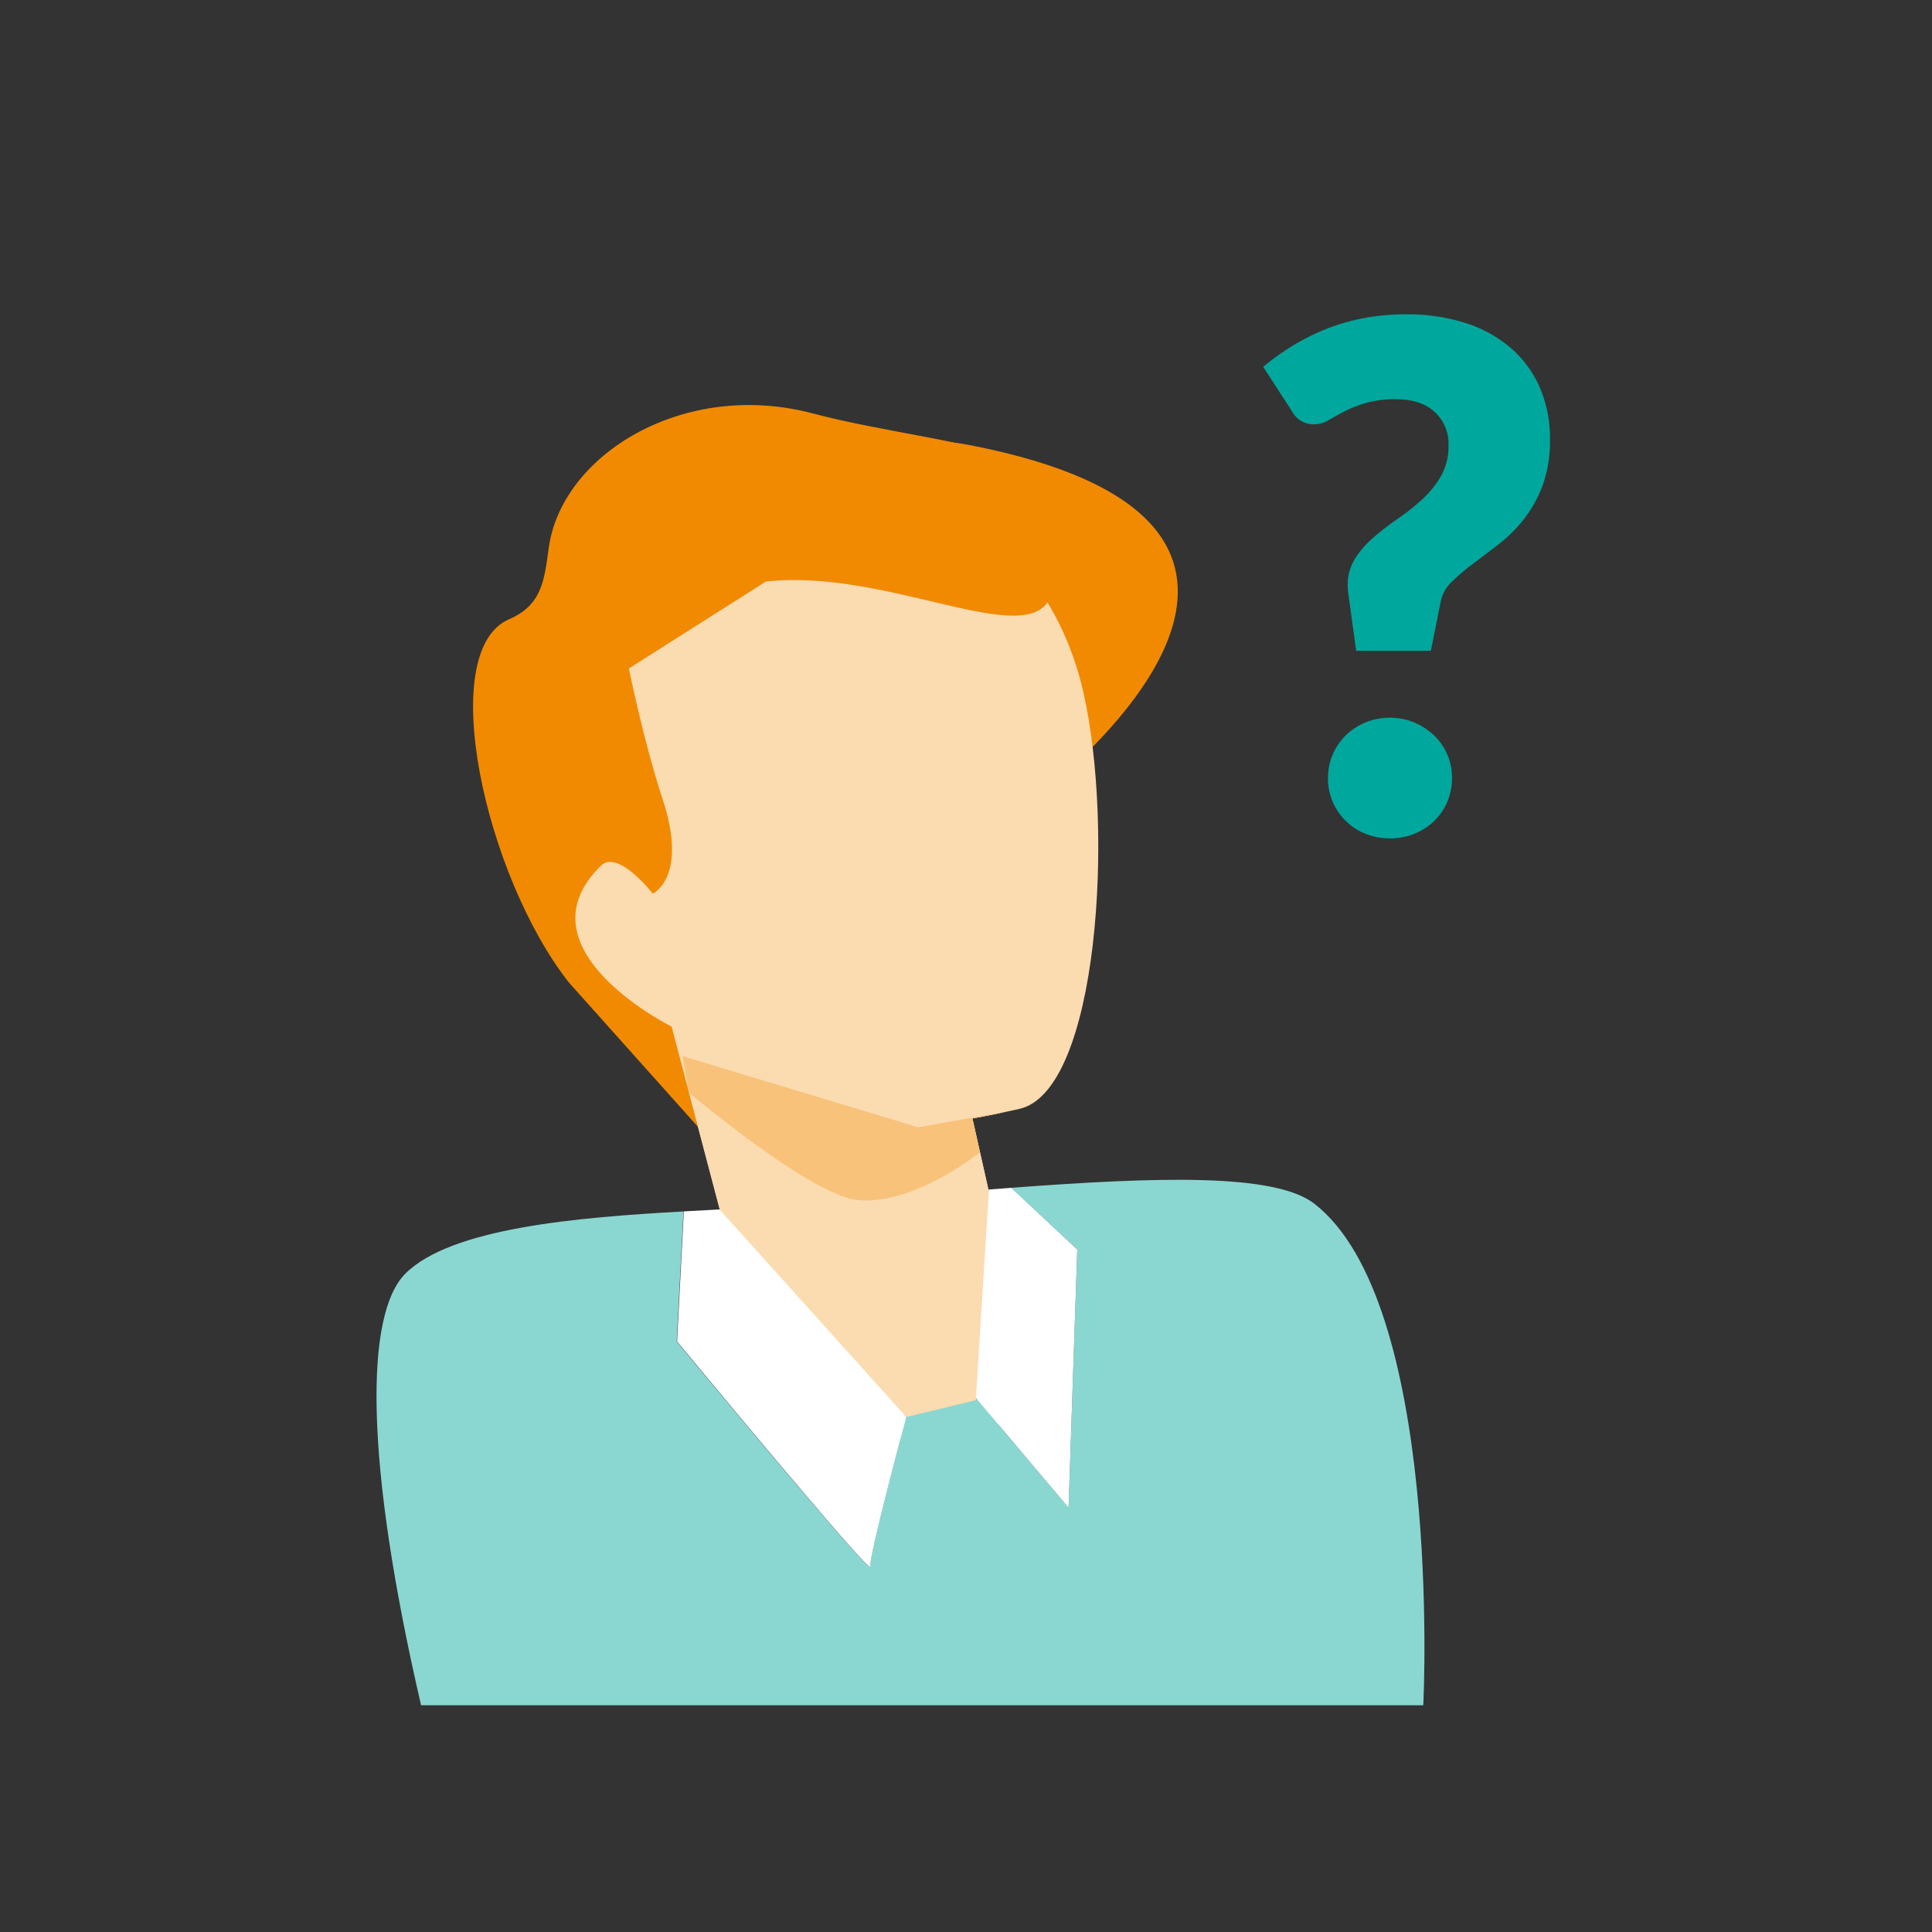<svg xmlns="http://www.w3.org/2000/svg" viewBox="0 0 600 600"><rect x="0" y="0" width="600" height="600" fill="#333333" stroke="none"/><defs><style>.cls-1{fill:#8ad7d2;}.cls-2,.cls-3{fill:#00a79d;}.cls-2{opacity:0.69;}.cls-4{fill:#f18a00;}.cls-5{fill:#fbdbb0;}.cls-6{fill:#fff;}.cls-7{fill:#f8c27a;}</style></defs><g id="Rekenmachine"><path class="cls-1" d="M408.15,373.8c-12.33-9.53-48.85-8.3-94.08-4.92l20.49,19.18-2.71,80.19-28.77-34.1,4.05-64.74c-26.28,2-55.15,4.64-83.71,6.2l58,64.44s-11.66,43.33-11.19,46.51-60.07-69.94-60.07-69.94l2.1-40.4c-32.47,1.83-72,5-86.36,19.31-12.65,12.65-12.71,58.23,4.87,134.06H442C442.23,526.36,447.66,404.35,408.15,373.8Z"/><path class="cls-2" d="M521.9,561.77h0v0Z"/><path class="cls-3" d="M392.29,113.92a77.09,77.09,0,0,1,8.81-6.34,69.08,69.08,0,0,1,10.23-5.2,64.7,64.7,0,0,1,11.76-3.5,69.49,69.49,0,0,1,13.63-1.26,58.63,58.63,0,0,1,18.54,2.74,40.05,40.05,0,0,1,14.06,7.82,34.3,34.3,0,0,1,8.92,12.25,39.5,39.5,0,0,1,3.12,15.92,40.59,40.59,0,0,1-2.3,14.45,39.34,39.34,0,0,1-5.85,10.5,44.57,44.57,0,0,1-7.77,7.71q-4.21,3.24-8,6.08a64.66,64.66,0,0,0-6.56,5.58,11.58,11.58,0,0,0-3.45,6.12l-3.06,15.32h-23.2l-2.41-17.61c-.07-.44-.13-.88-.16-1.32s-.06-.87-.06-1.31a15.33,15.33,0,0,1,2.3-8.42,29.52,29.52,0,0,1,5.8-6.62,87.78,87.78,0,0,1,7.55-5.8,69,69,0,0,0,7.55-6,30.49,30.49,0,0,0,5.8-7.22,18.69,18.69,0,0,0,2.3-9.47,13.34,13.34,0,0,0-4.33-10.45Q441.2,124,433.65,124a33.29,33.29,0,0,0-9.68,1.2,40.47,40.47,0,0,0-6.68,2.68c-1.86,1-3.48,1.88-4.86,2.69a8.29,8.29,0,0,1-4.16,1.2,7.52,7.52,0,0,1-7-4Zm20.14,127.69a18.25,18.25,0,0,1,1.47-7.33,18.73,18.73,0,0,1,4.05-5.91,19.41,19.41,0,0,1,13.73-5.47,19.11,19.11,0,0,1,7.55,1.48,20,20,0,0,1,6.13,4,18.14,18.14,0,0,1,5.58,13.24,18.48,18.48,0,0,1-1.48,7.39,18,18,0,0,1-4.1,6,19.14,19.14,0,0,1-6.13,3.94,19.81,19.81,0,0,1-7.55,1.42A20.16,20.16,0,0,1,424,258.9a18.43,18.43,0,0,1-11.59-17.29Z"/><path class="cls-4" d="M332,239.08c8.19-8,87.9-77.75-30.73-100.83-41.72-8.12-42.38,27.34-42.38,27.34Z"/><path class="cls-5" d="M161.78,275.54l52.26,64,17.05,64.67,69.49,43,11.08-57.08c-.61-2.8-9.67-42.79-9.67-42.79s3.51-.49,14.55-2.95c24.67-5.5,29.59-87.29,19.88-129.53-10.23-44.48-44.51-61.64-56.13-55.52-7.1,3.74-73.11,4.76-97.48,29.33C167.31,204.26,161.78,275.54,161.78,275.54Z"/><path class="cls-4" d="M176.65,305.1,216.8,350l-8.22-31.17s-48.53-24.08-21.93-50c5.31-5.16,16.07,8.68,16.07,8.68s11.15-4.94,3-29.53c-5.82-17.64-10.42-40.38-10.42-40.38l42.56-27c36.56-4,78,19.86,87.45,6.49,34.74-48.93-27.32-46.62-72.92-58.7-40.09-10.62-78.1,12.84-82,41.93-1.36,10.13-2.21,17.66-12.32,22C135.11,202.33,150.74,272.14,176.65,305.1Z"/><path class="cls-5" d="M312.53,345.24h0L285.1,350,212,328l2,11.54,17.05,64.67,60.7,43,19.87-57.08c-.61-2.8-9.67-42.79-9.67-42.79S304.65,346.94,312.53,345.24Z"/><polygon class="cls-1" points="275.4 441.51 310.6 433.04 306.9 486.53 275.4 441.51"/><path class="cls-6" d="M270.27,486.56c-.47-3.18,11.19-46.51,11.19-46.51l-58-64.44h-.09l-11,.6-2.1,40.4S270.74,489.73,270.27,486.56Z"/><path class="cls-6" d="M331.85,468.25l2.71-80.19-20.49-19.18-6.94.53-4.05,64.74Z"/><path class="cls-7" d="M302,347.31s1.57-.22,5.82-1.08l-.07-.15-22.64,4L212,328l2,11.41c19.18,15.69,42.56,32.91,53.35,33.38,14.37.63,29.63-9.34,37-14.94Z"/></g></svg>